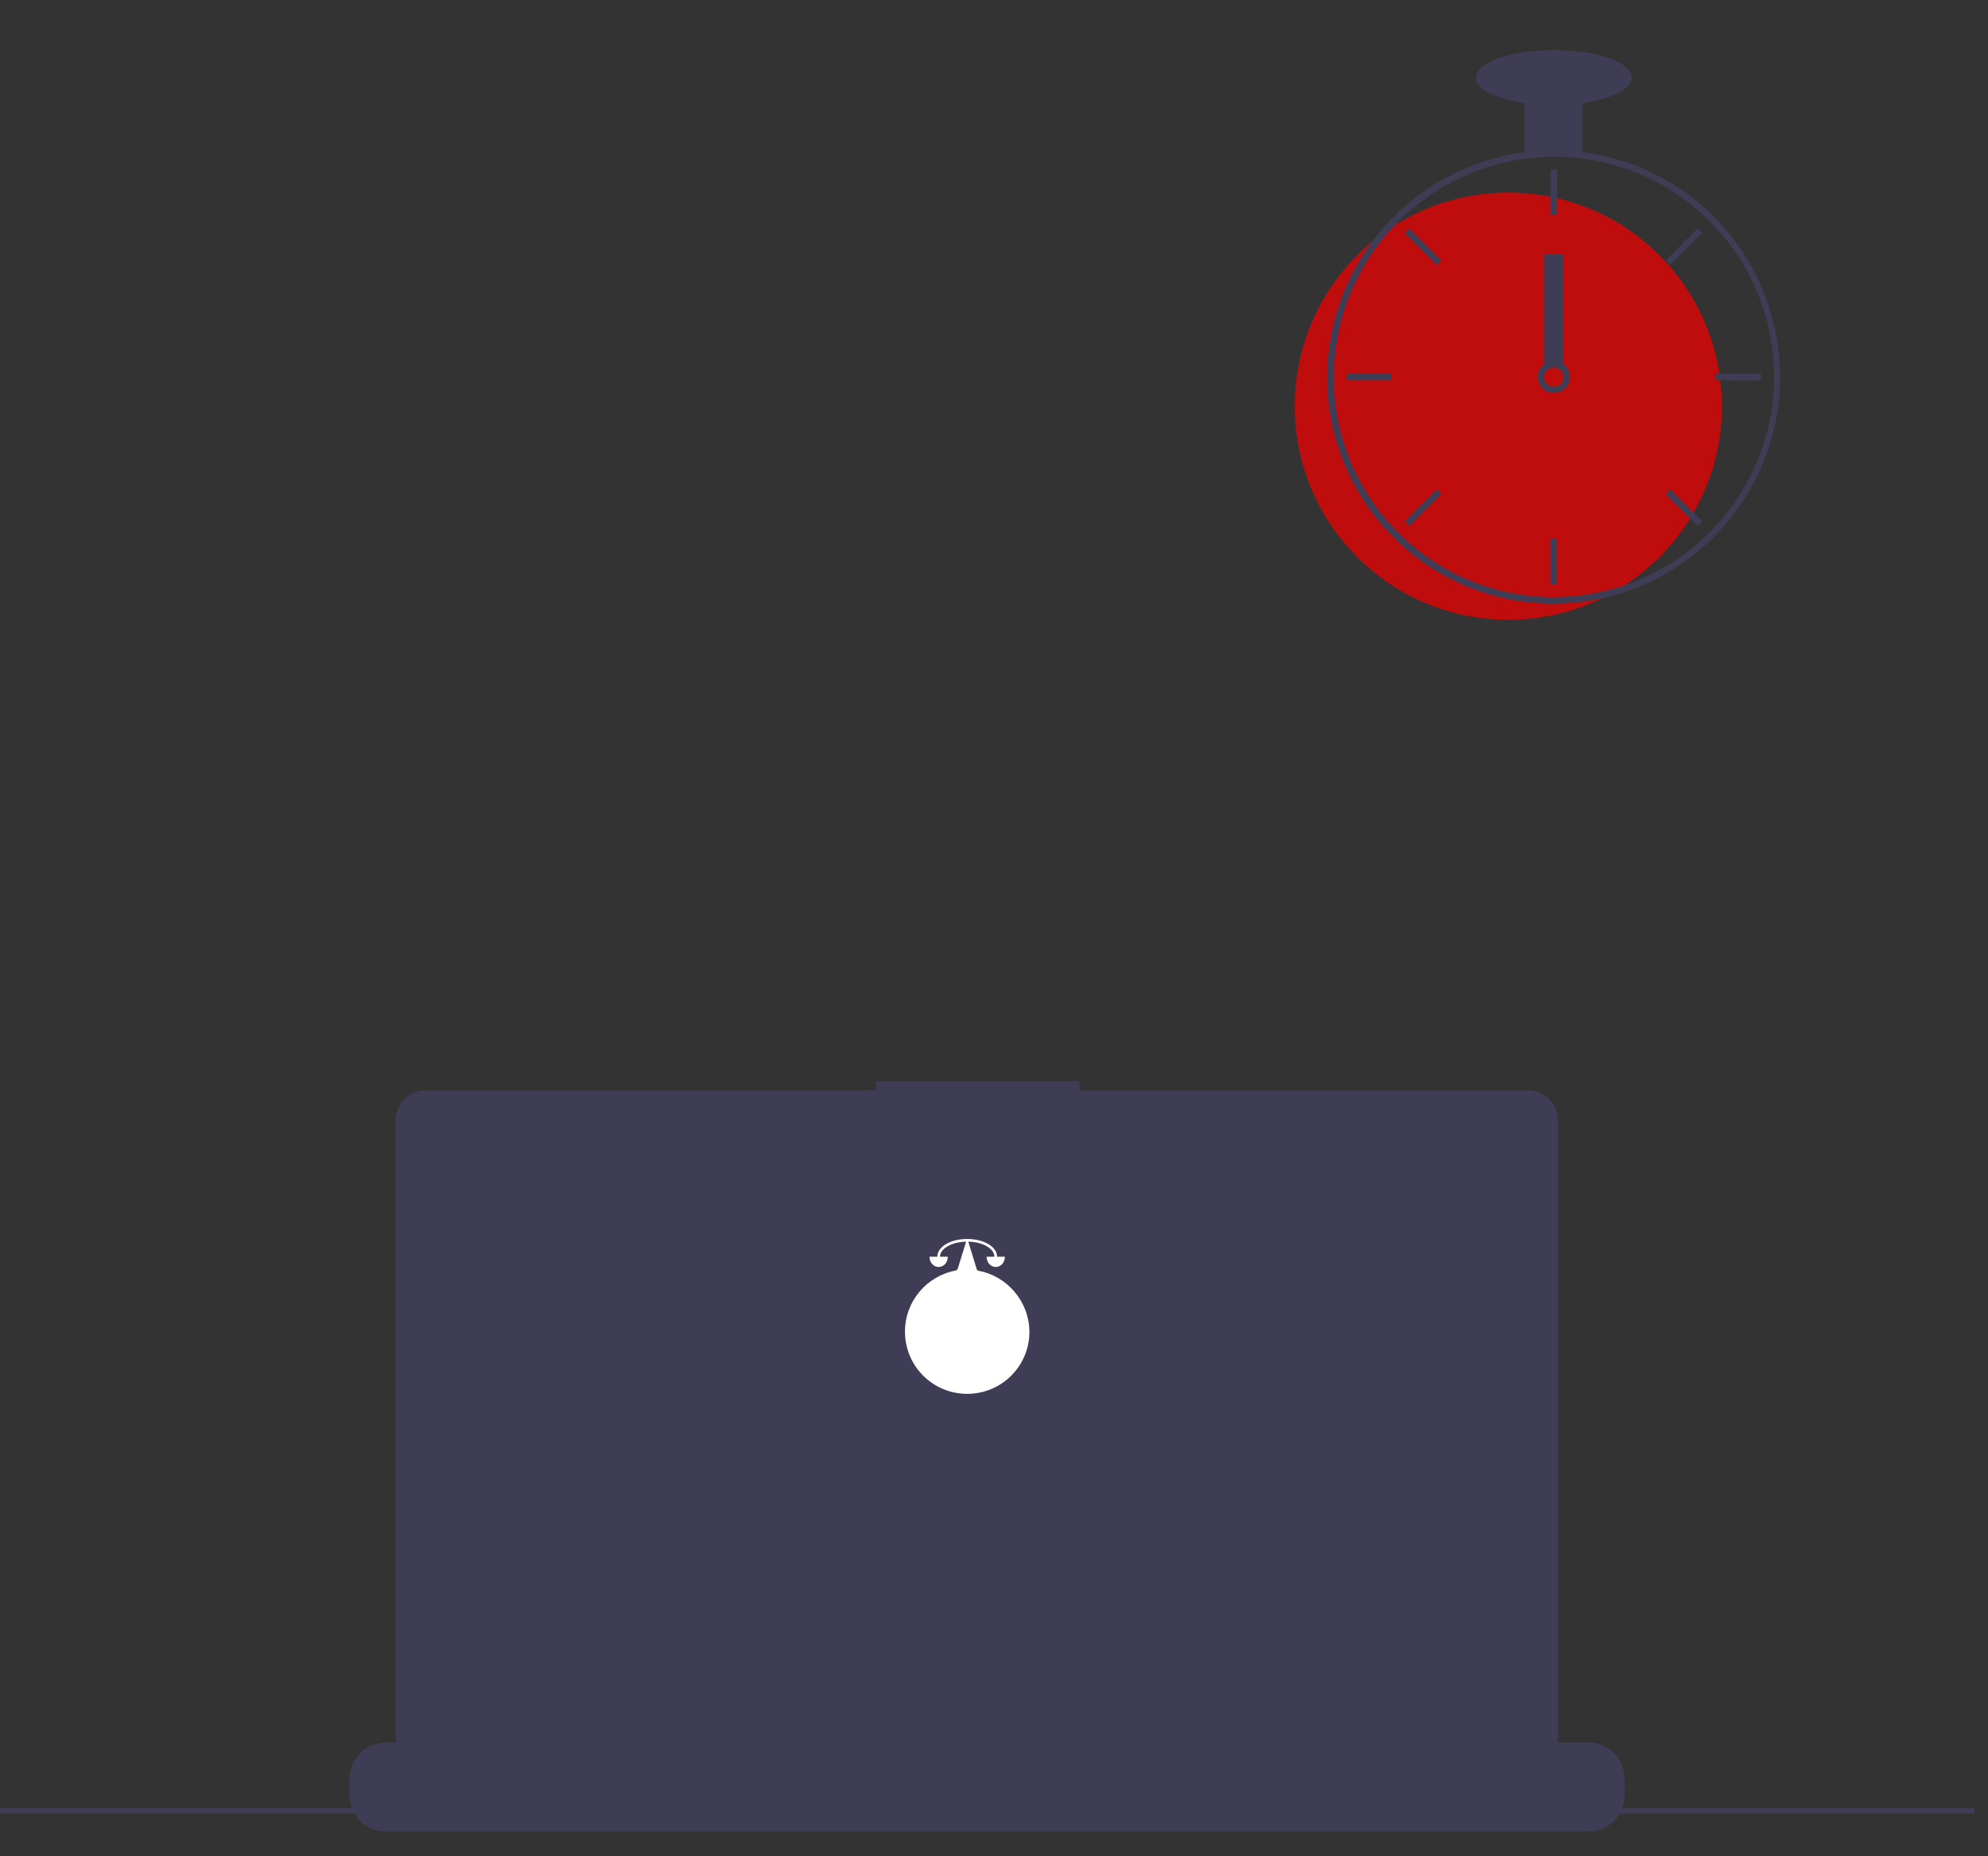 <?xml version="1.0" encoding="utf-8"?>
<!-- Generator: Adobe Illustrator 23.0.2, SVG Export Plug-In . SVG Version: 6.00 Build 0)  -->
<svg version="1.1" id="b4850822-491f-41e2-90b8-9be7376dfe8f"
	 xmlns="http://www.w3.org/2000/svg" xmlns:xlink="http://www.w3.org/1999/xlink" x="0px" y="0px" viewBox="0 0 738.1 689.2"
	 style="enable-background:new 0 0 738.1 689.2;" xml:space="preserve">
<rect x="0" y="0" width="738.1" height="689.2" fill="#333333" stroke="none"/>
<style type="text/css">
	.st0{fill:#A0616A;}
	.st1{fill:#3F3D56;}
	.st2{fill:#BF0C0C;}
	.st3{fill:#FFFFFF;}
</style>
<title>dev_productivity</title>
<path class="st0" d="M456.4,624.6c0,0-4.8,1.6-12.5,3.9c-17.1,5.1-48.8,13.6-75.6,15.3c-23.1,1.5-42.6-2.1-46.2-17.2
	c-1.5-6.5,0.6-11.8,5.4-16.2c14.1-13.1,51-17.8,80.2-19.4c8.3-0.5,15.9-0.7,22.3-0.7c10.8-0.1,17.9,0.1,17.9,0.1l0.2,0.7
	L456.4,624.6z"/>
<path class="st0" d="M376.5,672.6c-18.4,22.8-94.3-24.9-120.8-42.7c-5.8-3.9-9.2-6.3-9.2-6.3l24.3-32.4l7.7-10.2c0,0,6.9,3.7,17,9.6
	c0.4,0.2,0.7,0.4,1.1,0.7c8.8,5.2,19.8,11.9,30.9,19.4c15.3,10.4,30.8,22.2,40.8,33.3C378.1,654.8,382.6,665,376.5,672.6z"/>
<path class="st1" d="M603.2,660.4v6.1c0,1.7-0.3,3.3-0.9,4.9c-0.3,0.7-0.6,1.4-1,2c-2.4,4.1-6.8,6.6-11.5,6.6H143.2
	c-4.7,0-9.1-2.5-11.5-6.6c-0.4-0.6-0.7-1.3-1-2c-0.6-1.6-0.9-3.2-0.9-4.9v-6.1c0-7.4,6-13.4,13.4-13.4l0,0h25.7v-2.8
	c0-0.3,0.2-0.6,0.6-0.6l0,0h13.4c0.3,0,0.6,0.2,0.6,0.6l0,0v2.8h8.4v-2.8c0-0.3,0.2-0.6,0.6-0.6l0,0h13.4c0.3,0,0.6,0.2,0.6,0.6l0,0
	v2.8h8.4v-2.8c0-0.3,0.2-0.6,0.6-0.6l0,0h13.4c0.3,0,0.6,0.2,0.6,0.6l0,0v2.8h8.4v-2.8c0-0.3,0.2-0.6,0.6-0.6l0,0h13.4
	c0.3,0,0.6,0.2,0.6,0.6l0,0v2.8h8.4v-2.8c0-0.3,0.2-0.6,0.6-0.6l0,0h13.4c0.3,0,0.6,0.2,0.6,0.6l0,0v2.8h8.4v-2.8
	c0-0.3,0.2-0.6,0.6-0.6l0,0h13.4c0.3,0,0.6,0.2,0.6,0.6l0,0v2.8h8.4v-2.8c0-0.3,0.2-0.6,0.6-0.6l0,0h105.2c0.3,0,0.6,0.2,0.6,0.6
	l0,0v2.8h8.4v-2.8c0-0.3,0.2-0.6,0.6-0.6l0,0h13.4c0.3,0,0.6,0.3,0.6,0.6v2.8h8.4v-2.8c0-0.3,0.2-0.6,0.6-0.6l0,0h13.4
	c0.3,0,0.6,0.2,0.6,0.6l0,0v2.8h8.4v-2.8c0-0.3,0.2-0.6,0.6-0.6l0,0h13.4c0.3,0,0.6,0.2,0.6,0.6l0,0v2.8h8.4v-2.8
	c0-0.3,0.2-0.6,0.6-0.6l0,0h13.4c0.3,0,0.6,0.3,0.5,0.6v2.8h8.4v-2.8c0-0.3,0.2-0.6,0.6-0.6l0,0h13.4c0.3,0,0.6,0.2,0.6,0.6l0,0v2.8
	h8.4v-2.8c0-0.3,0.2-0.6,0.6-0.6l0,0H550c0.3,0,0.6,0.2,0.6,0.6l0,0v2.8h39.2C597.1,647,603.1,653,603.2,660.4L603.2,660.4z"/>
<rect y="671.3" class="st1" width="733" height="2"/>
<path class="st1" d="M567.2,404.8H400.8v-3.4h-75.5v3.4H158.2c-6.2,0-11.3,5-11.3,11.3l0,0V644c0,6.2,5,11.3,11.3,11.3h409
	c6.2,0,11.3-5,11.3-11.3V416C578.5,409.8,573.4,404.8,567.2,404.8z"/>
<circle class="st2" cx="560" cy="150.8" r="79.3"/>
<path class="st1" d="M587.7,56.5c-7.2-0.9-14.5-0.9-21.6,0c-32.7,4.3-59.9,27.2-69.6,58.7c-2.2,7-3.4,14.3-3.7,21.7
	c0,1-0.1,2.1-0.1,3.1c0,46.5,37.7,84.1,84.1,84.1c1.8,0,3.6-0.1,5.3-0.2c4.1-0.3,8.3-0.8,12.3-1.7c45.4-9.8,74.4-54.5,64.6-100
	C651.6,87.4,623,61.1,587.7,56.5L587.7,56.5z M603.2,217.3L603.2,217.3c-6.8,2.3-13.8,3.7-21,4.2c-1.8,0.1-3.6,0.2-5.3,0.2
	c-45.1-0.1-81.7-36.6-81.7-81.7c0-1,0-2.1,0.1-3.1C497,93,533.1,58.3,577,58.2c45.1,0,81.7,36.6,81.7,81.8
	C658.6,175,636.3,206.1,603.2,217.3L603.2,217.3z"/>
<rect x="575.7" y="63" class="st1" width="2.4" height="16.8"/>
<rect x="527.2" y="83.1" transform="matrix(0.707 -0.707 0.707 0.707 90.056 400.437)" class="st1" width="2.4" height="16.8"/>
<rect x="499.9" y="138.8" class="st1" width="16.8" height="2.4"/>
<rect x="520" y="187.2" transform="matrix(0.707 -0.707 0.707 0.707 21.536 428.816)" class="st1" width="16.8" height="2.4"/>
<rect x="616.9" y="90.3" transform="matrix(0.707 -0.707 0.707 0.707 118.435 468.957)" class="st1" width="16.8" height="2.4"/>
<rect x="637" y="138.8" class="st1" width="16.8" height="2.4"/>
<rect x="624.1" y="180" transform="matrix(0.707 -0.707 0.707 0.707 49.915 497.336)" class="st1" width="2.4" height="16.8"/>
<rect x="575.7" y="200.1" class="st1" width="2.4" height="16.8"/>
<path class="st1" d="M580.5,135.1c-2.1-1.6-5.1-1.6-7.2,0c-0.7,0.5-1.3,1.2-1.7,2c-1.5,2.9-0.4,6.6,2.5,8.1s6.6,0.4,8.1-2.5
	C583.6,140.1,582.8,136.9,580.5,135.1L580.5,135.1z M576.9,143.6c-2,0-3.6-1.6-3.6-3.6c0-0.7,0.2-1.4,0.6-2c1.1-1.6,3.4-2,5-0.9
	s2,3.4,0.9,5C579.2,143,578,143.6,576.9,143.6L576.9,143.6z"/>
<rect x="566" y="35.4" class="st1" width="21.6" height="21.6"/>
<ellipse class="st1" cx="576.9" cy="28.8" rx="28.9" ry="10.2"/>
<rect x="573.3" y="94.3" class="st1" width="7.2" height="40.9"/>
<path class="st3" d="M363.2,471.8c-0.4-0.2-0.6-0.5-0.6-0.7l-3.1-10.1c5.4,0.1,9.7,2.6,9.7,5.6h-2.9c0,2.1,1.5,3.8,3.4,3.8
	s3.4-1.7,3.4-3.8h-2.9c0-3.7-4.9-6.6-11.1-6.6s-11.1,2.9-11.1,6.6h-2.9c0,2.1,1.5,3.8,3.4,3.8s3.4-1.7,3.4-3.8H349
	c0-3,4.3-5.5,9.7-5.6l-3.1,10c0,0-0.1,0.5-0.7,0.7c-10.8,2-18.9,11.4-18.9,22.7c0,12.8,10.3,23.1,23.1,23.1
	c12.8,0,23.1-10.3,23.1-23.1C382.1,483.2,373.9,473.7,363.2,471.8z"/>
</svg>
